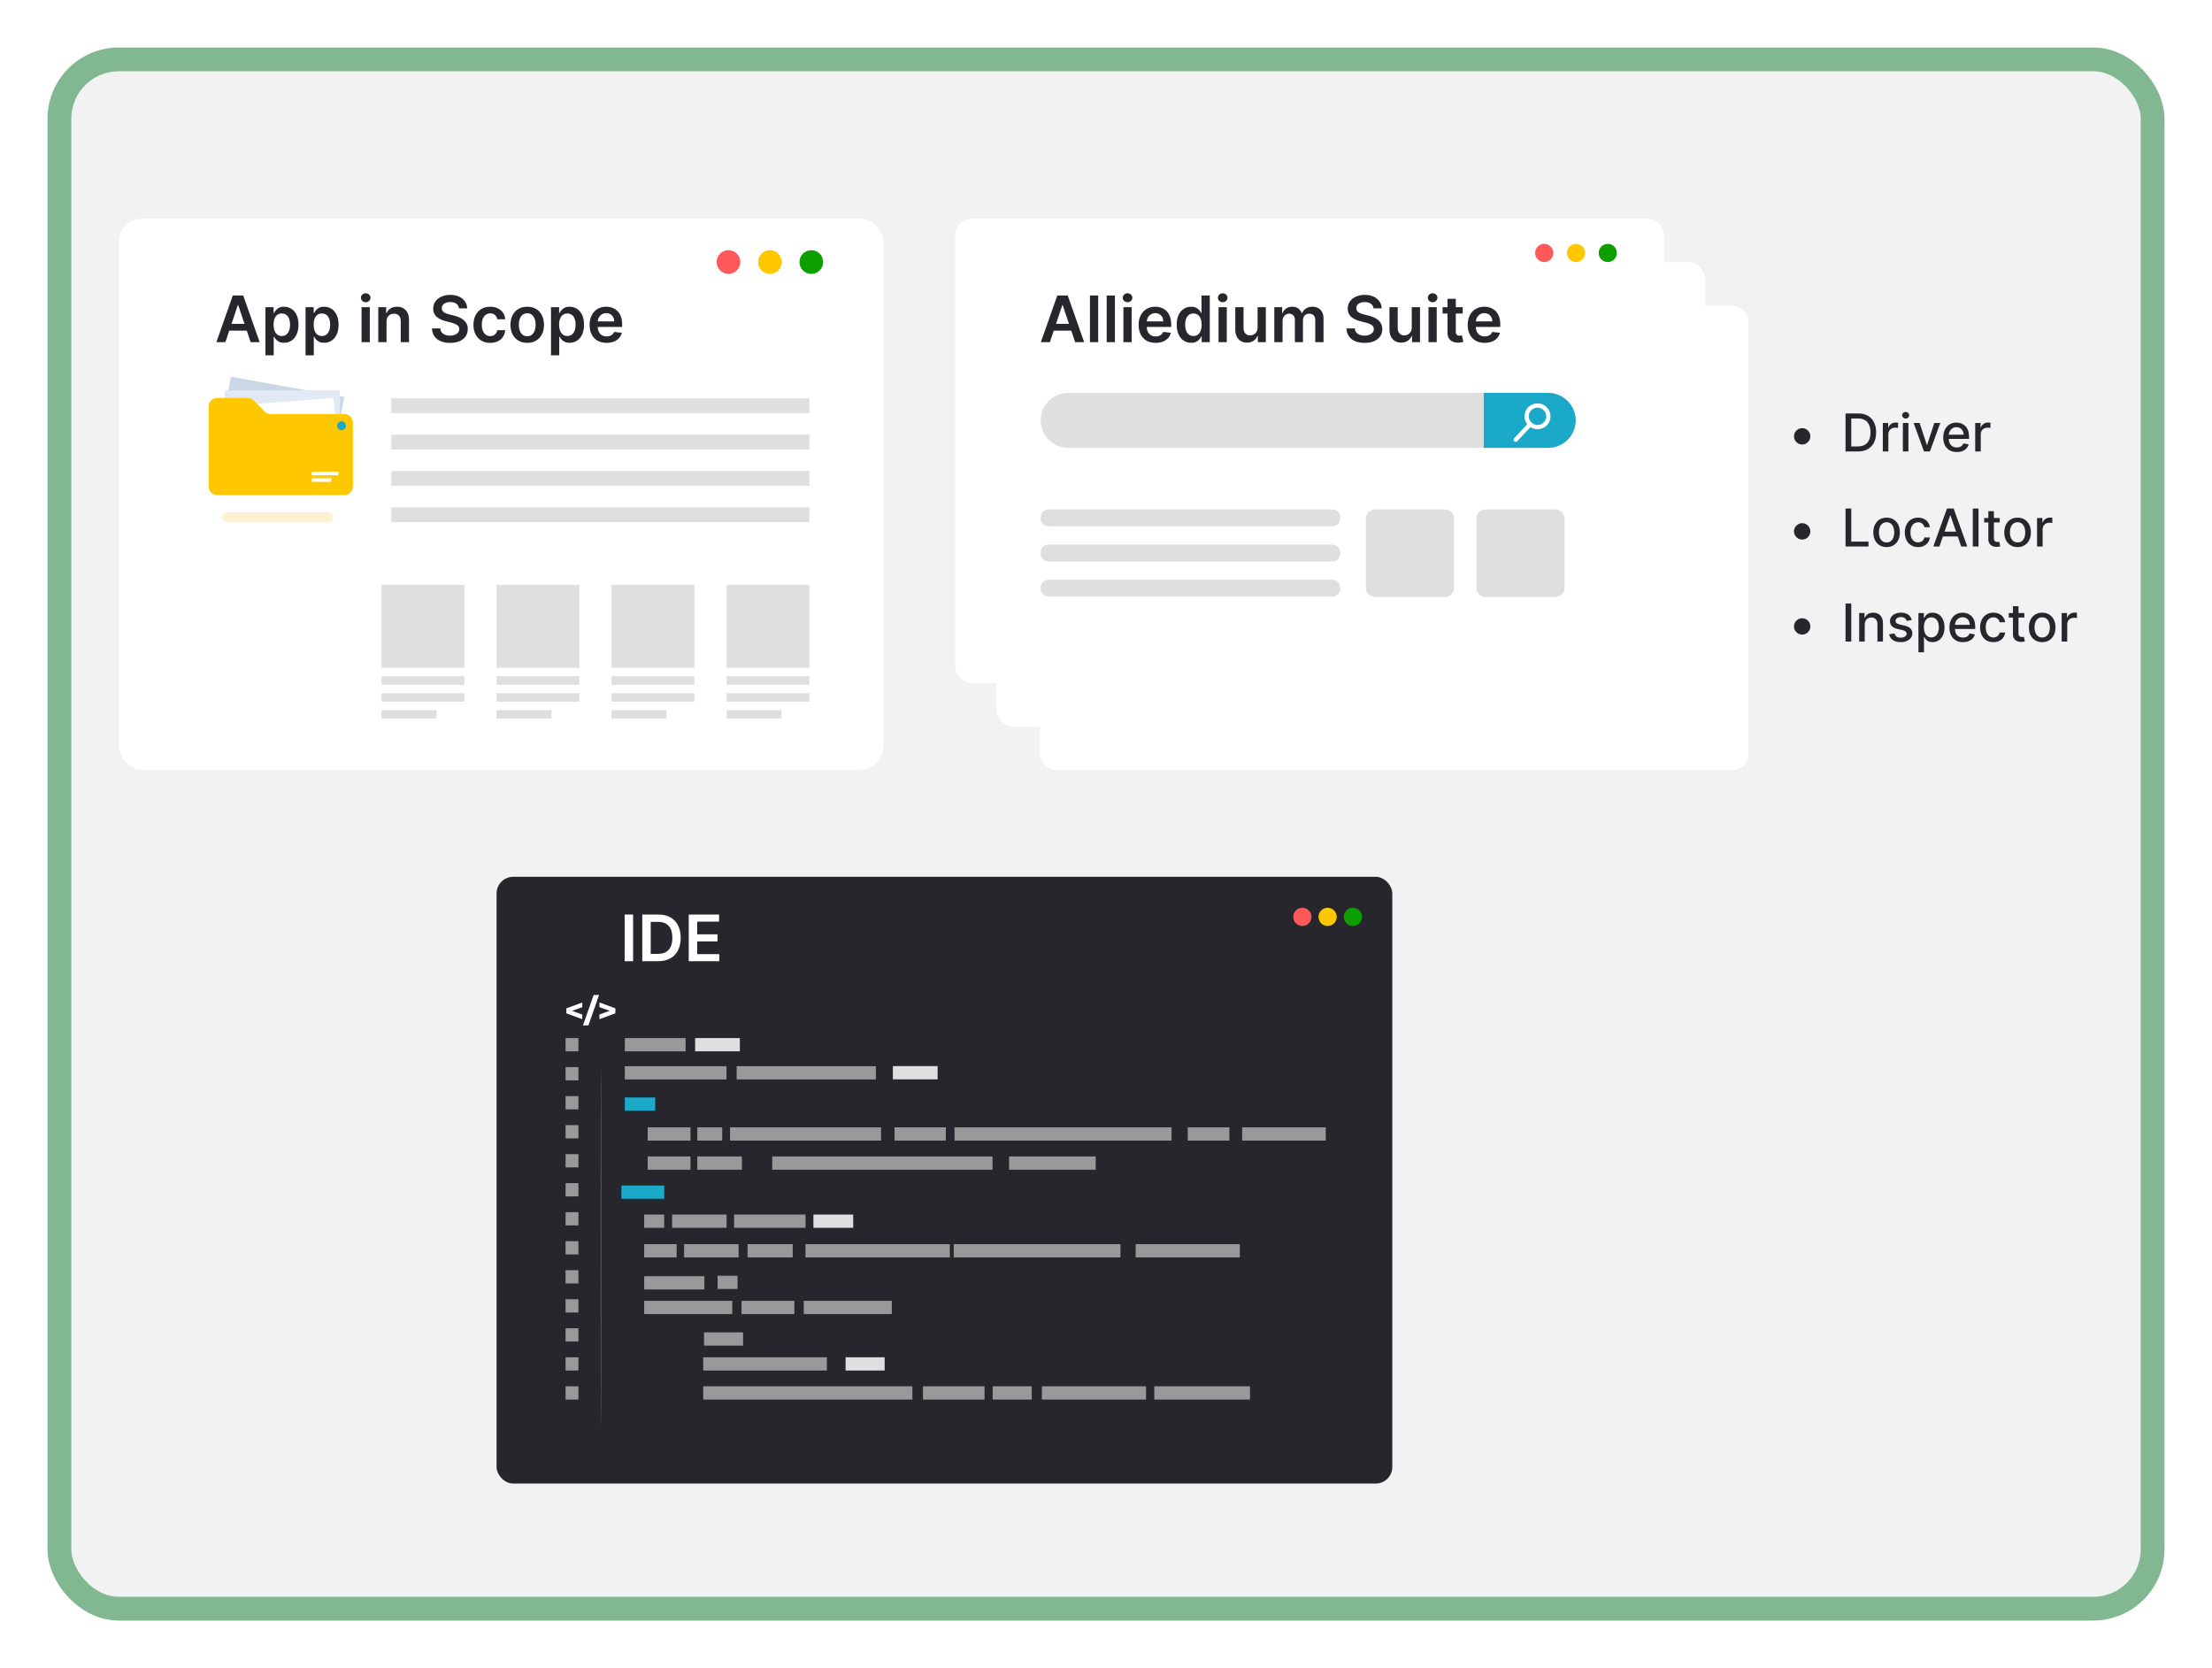 <svg width="931" height="702" viewBox="0 0 931 702" fill="none" xmlns="http://www.w3.org/2000/svg">
<g filter="url(#filter0_dd_1087_2)">
<rect x="20" y="20" width="891" height="662" rx="30" fill="#F2F2F2"/>
<rect x="25" y="25" width="881" height="652" rx="25" stroke="#81B791" stroke-width="10"/>
</g>
<g filter="url(#filter1_dd_1087_2)">
<rect x="209" y="369" width="377" height="255.352" rx="7" fill="#26262C"/>
</g>
<path d="M288.565 436.872H262.979V442.452H288.565V436.872Z" fill="#999999"/>
<path d="M275.767 461.866H262.979V467.446H275.767V461.866Z" fill="#1AA9C9"/>
<path d="M290.619 474.438H272.603V480.018H290.619V474.438Z" fill="#999999"/>
<path d="M303.978 474.438H293.482V480.018H303.978V474.438Z" fill="#999999"/>
<path d="M398.084 474.438H376.503V480.018H398.084V474.438Z" fill="#999999"/>
<path d="M461.165 486.689H424.702V492.269H461.165V486.689Z" fill="#999999"/>
<path d="M517.425 474.438H499.91V480.018H517.425V474.438Z" fill="#999999"/>
<path d="M558.004 474.438H522.793V480.018H558.004V474.438Z" fill="#999999"/>
<path d="M290.619 486.689H272.603V492.269H290.619V486.689Z" fill="#999999"/>
<path d="M279.553 498.921H261.537V504.501H279.553V498.921Z" fill="#1AA9C9"/>
<path d="M279.543 511.142H271.131V516.722H279.543V511.142Z" fill="#999999"/>
<path d="M310.438 536.887H302.025V542.467H310.438V536.887Z" fill="#999999"/>
<path d="M434.245 583.419H417.802V588.999H434.245V583.419Z" fill="#999999"/>
<path d="M526.108 583.419H485.82V588.999H526.108V583.419Z" fill="#999999"/>
<path d="M372.336 571.208H355.893V576.787H372.336V571.208Z" fill="#E0DFDF"/>
<path d="M312.75 560.719H296.307V566.299H312.75V560.719Z" fill="#999999"/>
<path d="M414.387 583.419H388.46V588.999H414.387V583.419Z" fill="#999999"/>
<path d="M284.791 523.594H271.131V529.174H284.791V523.594Z" fill="#999999"/>
<path d="M296.467 537.098H271.131V542.677H296.467V537.098Z" fill="#999999"/>
<path d="M308.194 547.446H271.131V553.026H308.194V547.446Z" fill="#999999"/>
<path d="M375.351 547.446H338.287V553.026H375.351V547.446Z" fill="#999999"/>
<path d="M348.022 571.208H295.977V576.787H348.022V571.208Z" fill="#999999"/>
<path d="M384.003 583.419H295.977V588.999H384.003V583.419Z" fill="#999999"/>
<path d="M334.341 547.446H312.109V553.026H334.341V547.446Z" fill="#999999"/>
<path d="M305.81 511.142H282.867V516.722H305.81V511.142Z" fill="#999999"/>
<path d="M310.868 523.594H287.925V529.174H310.868V523.594Z" fill="#999999"/>
<path d="M399.776 523.594H339.019V529.174H399.776V523.594Z" fill="#999999"/>
<path d="M471.589 523.594H401.418V529.174H471.589V523.594Z" fill="#999999"/>
<path d="M333.631 523.594H314.644V529.174H333.631V523.594Z" fill="#999999"/>
<path d="M339.038 511.142H308.965V516.722H339.038V511.142Z" fill="#999999"/>
<path d="M359.098 511.142H342.354V516.722H359.098V511.142Z" fill="#E0DFDF"/>
<path d="M312.259 486.689H293.482V492.269H312.259V486.689Z" fill="#999999"/>
<path d="M417.742 486.689H325.019V492.269H417.742V486.689Z" fill="#999999"/>
<path d="M521.832 523.594H477.989V529.174H521.832V523.594Z" fill="#999999"/>
<path d="M482.355 583.419H438.512V588.999H482.355V583.419Z" fill="#999999"/>
<path d="M493.091 474.438H401.749V480.018H493.091V474.438Z" fill="#999999"/>
<path d="M370.824 474.438H307.263V480.018H370.824V474.438Z" fill="#999999"/>
<path d="M305.77 448.703H262.979V454.282H305.77V448.703Z" fill="#999999"/>
<path d="M368.641 448.703H310.047V454.282H368.641V448.703Z" fill="#999999"/>
<path d="M311.399 436.872H292.562V442.452H311.399V436.872Z" fill="#E0DFDF"/>
<path d="M243.451 436.872H238.043V442.452H243.451V436.872Z" fill="#999999"/>
<path d="M243.451 449.083H238.043V454.663H243.451V449.083Z" fill="#999999"/>
<path d="M243.451 461.295H238.043V466.875H243.451V461.295Z" fill="#999999"/>
<path d="M243.451 473.506H238.043V479.086H243.451V473.506Z" fill="#999999"/>
<path d="M243.451 485.718H238.043V491.297H243.451V485.718Z" fill="#999999"/>
<path d="M243.451 497.929H238.043V503.509H243.451V497.929Z" fill="#999999"/>
<path d="M243.451 510.14H238.043V515.72H243.451V510.14Z" fill="#999999"/>
<path d="M243.451 522.352H238.043V527.932H243.451V522.352Z" fill="#999999"/>
<path d="M243.451 534.563H238.043V540.143H243.451V534.563Z" fill="#999999"/>
<path d="M243.451 546.785H238.043V552.364H243.451V546.785Z" fill="#999999"/>
<path d="M243.451 558.996H238.043V564.576H243.451V558.996Z" fill="#999999"/>
<path d="M243.451 571.208H238.043V576.787H243.451V571.208Z" fill="#999999"/>
<path d="M243.451 583.419H238.043V588.999H243.451V583.419Z" fill="#999999"/>
<path d="M394.628 448.663H375.791V454.242H394.628V448.663Z" fill="#E0DFDF"/>
<path d="M548.147 389.707C550.265 389.707 551.983 387.989 551.983 385.87C551.983 383.751 550.265 382.033 548.147 382.033C546.029 382.033 544.312 383.751 544.312 385.87C544.312 387.989 546.029 389.707 548.147 389.707Z" fill="#FF5858"/>
<path d="M558.783 389.707C560.901 389.707 562.618 387.989 562.618 385.87C562.618 383.751 560.901 382.033 558.783 382.033C556.664 382.033 554.947 383.751 554.947 385.87C554.947 387.989 556.664 389.707 558.783 389.707Z" fill="#FFC700"/>
<path d="M569.427 389.707C571.546 389.707 573.263 387.989 573.263 385.87C573.263 383.751 571.546 382.033 569.427 382.033C567.309 382.033 565.592 383.751 565.592 385.87C565.592 387.989 567.309 389.707 569.427 389.707Z" fill="#0D9E00"/>
<path d="M252.995 448.982C253.115 448.982 253.215 483.042 253.215 525.046C253.215 567.049 253.115 601.109 252.995 601.109C252.875 601.109 252.774 567.059 252.774 525.046C252.774 483.032 252.875 448.982 252.995 448.982Z" fill="#455A64"/>
<path d="M245.078 423.871L240.74 425.408L245.078 426.946V428.93L238.377 426.459V424.367L245.078 421.896V423.881V423.871Z" fill="white"/>
<path d="M249.855 418.715H252.15L247.666 431.528H245.371L249.855 418.715Z" fill="white"/>
<path d="M258.996 424.358V426.449L252.295 428.921V426.936L256.633 425.399L252.295 423.861V421.877L258.996 424.348V424.358Z" fill="white"/>
<path d="M266.469 384.883V404.52H262.911V384.883H266.469ZM276.975 404.52H270.321V384.883H277.109C279.059 384.883 280.733 385.276 282.133 386.062C283.539 386.842 284.62 387.964 285.374 389.428C286.128 390.892 286.505 392.643 286.505 394.682C286.505 396.728 286.125 398.485 285.364 399.956C284.61 401.426 283.52 402.554 282.095 403.34C280.676 404.126 278.969 404.52 276.975 404.52ZM273.878 401.442H276.802C278.17 401.442 279.311 401.192 280.225 400.694C281.139 400.189 281.826 399.438 282.286 398.441C282.747 397.437 282.977 396.184 282.977 394.682C282.977 393.18 282.747 391.934 282.286 390.943C281.826 389.946 281.146 389.201 280.244 388.709C279.349 388.21 278.237 387.961 276.908 387.961H273.878V401.442ZM289.885 404.52V384.883H302.656V387.865H293.442V393.196H301.995V396.178H293.442V401.538H302.733V404.52H289.885Z" fill="white"/>
<g filter="url(#filter2_dd_1087_2)">
<rect x="50" y="92" width="321.933" height="232" rx="10" fill="white"/>
</g>
<path d="M336.485 110.281C336.485 113.031 338.726 115.275 341.472 115.275C344.218 115.275 346.458 113.031 346.458 110.281C346.458 107.53 344.218 105.286 341.472 105.286C338.726 105.286 336.485 107.53 336.485 110.281Z" fill="#0D9E00"/>
<path d="M319.064 110.281C319.064 113.031 321.305 115.275 324.051 115.275C326.797 115.275 329.037 113.031 329.037 110.281C329.037 107.53 326.797 105.286 324.051 105.286C321.305 105.286 319.064 107.53 319.064 110.281Z" fill="#FFC700"/>
<path d="M306.61 115.275C309.364 115.275 311.596 113.039 311.596 110.281C311.596 107.522 309.364 105.286 306.61 105.286C303.856 105.286 301.623 107.522 301.623 110.281C301.623 113.039 303.856 115.275 306.61 115.275Z" fill="#FF5858"/>
<path d="M340.675 167.637H164.696V173.893H340.675V167.637Z" fill="#E0DFDF"/>
<path d="M340.675 182.911H164.696V189.167H340.675V182.911Z" fill="#E0DFDF"/>
<path d="M340.675 198.206H164.696V204.462H340.675V198.206Z" fill="#E0DFDF"/>
<path d="M340.675 213.48H164.696V219.736H340.675V213.48Z" fill="#E0DFDF"/>
<path d="M195.45 246.117H160.573V281.053H195.45V246.117Z" fill="#E0DFDF"/>
<path d="M195.45 284.587H160.573V288.182H195.45V284.587Z" fill="#E0DFDF"/>
<path d="M195.45 291.717H160.573V295.312H195.45V291.717Z" fill="#E0DFDF"/>
<path d="M183.71 298.846H160.573V302.441H183.71V298.846Z" fill="#E0DFDF"/>
<path d="M243.852 246.117H208.976V281.053H243.852V246.117Z" fill="#E0DFDF"/>
<path d="M243.852 284.587H208.976V288.182H243.852V284.587Z" fill="#E0DFDF"/>
<path d="M243.852 291.717H208.976V295.312H243.852V291.717Z" fill="#E0DFDF"/>
<path d="M232.112 298.846H208.976V302.441H232.112V298.846Z" fill="#E0DFDF"/>
<path d="M292.254 246.117H257.377V281.053H292.254V246.117Z" fill="#E0DFDF"/>
<path d="M292.254 284.587H257.377V288.182H292.254V284.587Z" fill="#E0DFDF"/>
<path d="M292.254 291.717H257.377V295.312H292.254V291.717Z" fill="#E0DFDF"/>
<path d="M280.513 298.846H257.377V302.441H280.513V298.846Z" fill="#E0DFDF"/>
<path d="M340.676 246.117H305.799V281.053H340.676V246.117Z" fill="#E0DFDF"/>
<path d="M340.676 284.587H305.799V288.182H340.676V284.587Z" fill="#E0DFDF"/>
<path d="M340.676 291.717H305.799V295.312H340.676V291.717Z" fill="#E0DFDF"/>
<path d="M328.935 298.846H305.799V302.441H328.935V298.846Z" fill="#E0DFDF"/>
<path d="M93.637 178.347L141.346 186.877L144.873 167.081L97.165 158.551L93.637 178.347Z" fill="#CCD7E6"/>
<path d="M94.611 184.401H143.073V164.293H94.611V184.401Z" fill="#E1E9F5"/>
<path d="M96.545 188.148L141.704 184.58L140.352 167.41L95.193 170.978L96.545 188.148Z" fill="white"/>
<path d="M106.778 168.538L111.442 173.209C112.111 173.88 113.044 174.265 113.997 174.265H144.92C146.907 174.265 148.529 175.89 148.529 177.881V204.753C148.529 206.743 146.907 208.368 144.92 208.368H91.408C89.421 208.368 87.799 206.743 87.799 204.753V171.097C87.799 169.106 89.421 167.481 91.408 167.481H104.223C105.176 167.481 106.109 167.867 106.778 168.538Z" fill="#FFC700"/>
<path d="M139.485 201.259H131.253V202.783H139.485V201.259Z" fill="white"/>
<path d="M142.446 198.497H131.253V200.02H142.446V198.497Z" fill="white"/>
<path d="M145.589 179.18C145.589 180.216 144.758 181.049 143.724 181.049C142.69 181.049 141.858 180.216 141.858 179.18C141.858 178.145 142.69 177.312 143.724 177.312C144.758 177.312 145.589 178.145 145.589 179.18Z" fill="#1AA9C9"/>
<path d="M138.148 219.925H95.849C94.653 219.925 93.68 218.95 93.68 217.752C93.68 216.554 94.653 215.579 95.849 215.579H138.148C139.344 215.579 140.317 216.554 140.317 217.752C140.317 218.95 139.344 219.925 138.148 219.925Z" fill="#FCF1D0"/>
<path d="M94.863 144H91.066L97.979 124.364H102.37L109.293 144H105.496L100.251 128.391H100.098L94.863 144ZM94.987 136.301H105.343V139.158H94.987V136.301ZM111.726 149.523V129.273H115.139V131.708H115.34C115.519 131.35 115.772 130.97 116.098 130.567C116.424 130.158 116.865 129.81 117.421 129.522C117.977 129.228 118.687 129.081 119.55 129.081C120.687 129.081 121.713 129.372 122.627 129.953C123.548 130.529 124.277 131.382 124.813 132.513C125.357 133.638 125.628 135.019 125.628 136.656C125.628 138.273 125.363 139.647 124.833 140.778C124.302 141.91 123.58 142.773 122.666 143.367C121.752 143.962 120.716 144.259 119.559 144.259C118.715 144.259 118.016 144.118 117.459 143.837C116.903 143.556 116.456 143.217 116.117 142.821C115.785 142.418 115.526 142.038 115.34 141.68H115.197V149.523H111.726ZM115.13 136.636C115.13 137.589 115.264 138.423 115.532 139.139C115.807 139.855 116.2 140.414 116.712 140.817C117.229 141.213 117.856 141.411 118.591 141.411C119.358 141.411 120 141.207 120.518 140.798C121.036 140.382 121.426 139.816 121.688 139.1C121.956 138.378 122.09 137.557 122.09 136.636C122.09 135.722 121.959 134.911 121.697 134.201C121.435 133.491 121.045 132.935 120.528 132.533C120.01 132.13 119.364 131.929 118.591 131.929C117.849 131.929 117.22 132.124 116.702 132.513C116.184 132.903 115.791 133.45 115.523 134.153C115.261 134.856 115.13 135.684 115.13 136.636ZM128.601 149.523V129.273H132.014V131.708H132.215C132.394 131.35 132.647 130.97 132.973 130.567C133.299 130.158 133.74 129.81 134.296 129.522C134.852 129.228 135.562 129.081 136.425 129.081C137.562 129.081 138.588 129.372 139.502 129.953C140.423 130.529 141.152 131.382 141.688 132.513C142.232 133.638 142.503 135.019 142.503 136.656C142.503 138.273 142.238 139.647 141.708 140.778C141.177 141.91 140.455 142.773 139.541 143.367C138.627 143.962 137.591 144.259 136.434 144.259C135.59 144.259 134.891 144.118 134.334 143.837C133.778 143.556 133.331 143.217 132.992 142.821C132.66 142.418 132.401 142.038 132.215 141.68H132.072V149.523H128.601ZM132.005 136.636C132.005 137.589 132.139 138.423 132.407 139.139C132.682 139.855 133.075 140.414 133.587 140.817C134.104 141.213 134.731 141.411 135.466 141.411C136.233 141.411 136.875 141.207 137.393 140.798C137.911 140.382 138.301 139.816 138.563 139.1C138.831 138.378 138.965 137.557 138.965 136.636C138.965 135.722 138.834 134.911 138.572 134.201C138.31 133.491 137.92 132.935 137.403 132.533C136.885 132.13 136.239 131.929 135.466 131.929C134.724 131.929 134.095 132.124 133.577 132.513C133.059 132.903 132.666 133.45 132.398 134.153C132.136 134.856 132.005 135.684 132.005 136.636ZM152.173 144V129.273H155.644V144H152.173ZM153.918 127.183C153.368 127.183 152.895 127 152.499 126.636C152.103 126.265 151.905 125.821 151.905 125.303C151.905 124.779 152.103 124.335 152.499 123.971C152.895 123.6 153.368 123.414 153.918 123.414C154.474 123.414 154.947 123.6 155.337 123.971C155.733 124.335 155.932 124.779 155.932 125.303C155.932 125.821 155.733 126.265 155.337 126.636C154.947 127 154.474 127.183 153.918 127.183ZM162.684 135.371V144H159.213V129.273H162.531V131.775H162.703C163.042 130.951 163.582 130.295 164.324 129.81C165.071 129.324 165.995 129.081 167.094 129.081C168.111 129.081 168.996 129.298 169.75 129.733C170.511 130.168 171.099 130.797 171.515 131.622C171.936 132.446 172.144 133.447 172.138 134.623V144H168.667V135.16C168.667 134.175 168.411 133.405 167.9 132.849C167.395 132.293 166.695 132.015 165.8 132.015C165.193 132.015 164.653 132.149 164.18 132.418C163.713 132.68 163.346 133.06 163.077 133.559C162.815 134.057 162.684 134.661 162.684 135.371ZM193.188 129.762C193.099 128.924 192.722 128.272 192.057 127.806C191.399 127.339 190.542 127.106 189.487 127.106C188.746 127.106 188.11 127.218 187.579 127.441C187.049 127.665 186.643 127.969 186.362 128.352C186.08 128.736 185.937 129.174 185.93 129.666C185.93 130.075 186.023 130.43 186.208 130.73C186.4 131.031 186.659 131.286 186.985 131.497C187.311 131.702 187.672 131.874 188.068 132.015C188.465 132.156 188.864 132.274 189.267 132.37L191.108 132.83C191.849 133.002 192.562 133.236 193.246 133.53C193.936 133.824 194.553 134.195 195.096 134.642C195.646 135.089 196.081 135.63 196.4 136.262C196.72 136.895 196.88 137.637 196.88 138.487C196.88 139.637 196.586 140.651 195.998 141.526C195.41 142.396 194.559 143.076 193.447 143.569C192.341 144.054 191.002 144.297 189.43 144.297C187.902 144.297 186.576 144.061 185.451 143.588C184.332 143.115 183.456 142.424 182.824 141.517C182.197 140.609 181.858 139.503 181.807 138.199H185.307C185.358 138.883 185.569 139.452 185.94 139.906C186.311 140.36 186.793 140.699 187.388 140.922C187.988 141.146 188.66 141.258 189.401 141.258C190.175 141.258 190.852 141.143 191.434 140.913C192.022 140.676 192.482 140.35 192.814 139.935C193.147 139.513 193.316 139.021 193.323 138.458C193.316 137.947 193.166 137.525 192.872 137.192C192.578 136.854 192.166 136.572 191.635 136.349C191.111 136.119 190.497 135.914 189.794 135.735L187.56 135.16C185.943 134.744 184.665 134.115 183.725 133.271C182.792 132.421 182.325 131.293 182.325 129.886C182.325 128.729 182.638 127.716 183.265 126.847C183.898 125.978 184.757 125.303 185.844 124.824C186.931 124.338 188.161 124.095 189.535 124.095C190.929 124.095 192.15 124.338 193.198 124.824C194.253 125.303 195.08 125.971 195.681 126.828C196.282 127.678 196.592 128.656 196.611 129.762H193.188ZM206.322 144.288C204.851 144.288 203.589 143.965 202.534 143.319C201.486 142.674 200.677 141.782 200.109 140.644C199.546 139.5 199.265 138.183 199.265 136.694C199.265 135.198 199.552 133.878 200.128 132.734C200.703 131.583 201.515 130.689 202.563 130.049C203.618 129.404 204.864 129.081 206.302 129.081C207.498 129.081 208.556 129.301 209.476 129.743C210.403 130.177 211.141 130.794 211.691 131.593C212.241 132.386 212.554 133.312 212.631 134.374H209.313C209.179 133.664 208.859 133.073 208.354 132.6C207.856 132.12 207.188 131.881 206.35 131.881C205.641 131.881 205.018 132.072 204.481 132.456C203.944 132.833 203.525 133.376 203.225 134.086C202.931 134.795 202.784 135.646 202.784 136.636C202.784 137.64 202.931 138.503 203.225 139.225C203.519 139.941 203.931 140.494 204.462 140.884C204.998 141.267 205.628 141.459 206.35 141.459C206.862 141.459 207.319 141.363 207.722 141.172C208.131 140.973 208.473 140.689 208.747 140.318C209.022 139.947 209.211 139.497 209.313 138.966H212.631C212.547 140.008 212.241 140.932 211.71 141.737C211.18 142.536 210.457 143.163 209.543 143.616C208.629 144.064 207.555 144.288 206.322 144.288ZM221.905 144.288C220.466 144.288 219.22 143.971 218.165 143.338C217.111 142.706 216.292 141.82 215.711 140.683C215.135 139.545 214.848 138.215 214.848 136.694C214.848 135.173 215.135 133.84 215.711 132.696C216.292 131.551 217.111 130.663 218.165 130.03C219.22 129.397 220.466 129.081 221.905 129.081C223.343 129.081 224.589 129.397 225.644 130.03C226.699 130.663 227.514 131.551 228.089 132.696C228.671 133.84 228.961 135.173 228.961 136.694C228.961 138.215 228.671 139.545 228.089 140.683C227.514 141.82 226.699 142.706 225.644 143.338C224.589 143.971 223.343 144.288 221.905 144.288ZM221.924 141.507C222.704 141.507 223.356 141.293 223.88 140.865C224.404 140.43 224.794 139.848 225.05 139.12C225.312 138.391 225.443 137.579 225.443 136.684C225.443 135.783 225.312 134.968 225.05 134.239C224.794 133.504 224.404 132.919 223.88 132.485C223.356 132.05 222.704 131.833 221.924 131.833C221.125 131.833 220.46 132.05 219.93 132.485C219.405 132.919 219.012 133.504 218.75 134.239C218.494 134.968 218.367 135.783 218.367 136.684C218.367 137.579 218.494 138.391 218.75 139.12C219.012 139.848 219.405 140.43 219.93 140.865C220.46 141.293 221.125 141.507 221.924 141.507ZM231.907 149.523V129.273H235.321V131.708H235.522C235.701 131.35 235.954 130.97 236.28 130.567C236.606 130.158 237.047 129.81 237.603 129.522C238.159 129.228 238.868 129.081 239.731 129.081C240.869 129.081 241.895 129.372 242.809 129.953C243.729 130.529 244.458 131.382 244.995 132.513C245.538 133.638 245.81 135.019 245.81 136.656C245.81 138.273 245.545 139.647 245.014 140.778C244.484 141.91 243.761 142.773 242.847 143.367C241.933 143.962 240.898 144.259 239.741 144.259C238.897 144.259 238.197 144.118 237.641 143.837C237.085 143.556 236.638 143.217 236.299 142.821C235.966 142.418 235.707 142.038 235.522 141.68H235.378V149.523H231.907ZM235.311 136.636C235.311 137.589 235.445 138.423 235.714 139.139C235.989 139.855 236.382 140.414 236.893 140.817C237.411 141.213 238.037 141.411 238.772 141.411C239.54 141.411 240.182 141.207 240.7 140.798C241.217 140.382 241.607 139.816 241.869 139.1C242.138 138.378 242.272 137.557 242.272 136.636C242.272 135.722 242.141 134.911 241.879 134.201C241.617 133.491 241.227 132.935 240.709 132.533C240.191 132.13 239.546 131.929 238.772 131.929C238.031 131.929 237.401 132.124 236.884 132.513C236.366 132.903 235.973 133.45 235.704 134.153C235.442 134.856 235.311 135.684 235.311 136.636ZM255.302 144.288C253.826 144.288 252.551 143.981 251.477 143.367C250.409 142.747 249.588 141.871 249.013 140.74C248.437 139.602 248.15 138.263 248.15 136.723C248.15 135.208 248.437 133.878 249.013 132.734C249.594 131.583 250.406 130.689 251.448 130.049C252.49 129.404 253.714 129.081 255.12 129.081C256.028 129.081 256.884 129.228 257.69 129.522C258.502 129.81 259.217 130.257 259.837 130.864C260.464 131.472 260.956 132.245 261.314 133.185C261.672 134.118 261.851 135.23 261.851 136.521V137.586H249.78V135.246H258.524C258.517 134.581 258.374 133.99 258.092 133.472C257.811 132.948 257.418 132.536 256.913 132.235C256.415 131.935 255.833 131.785 255.168 131.785C254.459 131.785 253.835 131.957 253.298 132.303C252.761 132.641 252.343 133.089 252.042 133.645C251.748 134.195 251.598 134.799 251.592 135.457V137.499C251.592 138.356 251.748 139.091 252.062 139.705C252.375 140.312 252.813 140.778 253.375 141.104C253.938 141.424 254.596 141.584 255.35 141.584C255.855 141.584 256.312 141.513 256.721 141.373C257.13 141.226 257.485 141.012 257.786 140.73C258.086 140.449 258.313 140.101 258.466 139.685L261.707 140.05C261.503 140.906 261.113 141.654 260.537 142.293C259.968 142.926 259.24 143.418 258.351 143.77C257.463 144.115 256.446 144.288 255.302 144.288Z" fill="#26262C"/>
<path d="M758.506 187.062C757.876 187.062 757.3 186.909 756.779 186.602C756.258 186.289 755.842 185.872 755.529 185.352C755.222 184.831 755.068 184.255 755.068 183.625C755.068 182.99 755.222 182.414 755.529 181.898C755.842 181.378 756.258 180.964 756.779 180.656C757.3 180.344 757.876 180.187 758.506 180.187C759.141 180.187 759.717 180.344 760.232 180.656C760.753 180.964 761.167 181.378 761.475 181.898C761.787 182.414 761.943 182.99 761.943 183.625C761.943 184.255 761.787 184.831 761.475 185.352C761.167 185.872 760.753 186.289 760.232 186.602C759.717 186.909 759.141 187.062 758.506 187.062ZM781.937 190H776.758V174H782.102C783.669 174 785.016 174.32 786.141 174.961C787.266 175.596 788.128 176.51 788.727 177.703C789.331 178.891 789.633 180.315 789.633 181.977C789.633 183.643 789.328 185.076 788.719 186.273C788.115 187.471 787.24 188.393 786.094 189.039C784.948 189.68 783.563 190 781.937 190ZM779.172 187.891H781.805C783.023 187.891 784.036 187.661 784.844 187.203C785.651 186.74 786.255 186.07 786.656 185.195C787.057 184.315 787.258 183.242 787.258 181.977C787.258 180.721 787.057 179.656 786.656 178.781C786.26 177.906 785.669 177.242 784.883 176.789C784.096 176.336 783.12 176.109 781.953 176.109H779.172V187.891ZM792.447 190V178H794.705V179.906H794.83C795.049 179.26 795.434 178.753 795.986 178.383C796.544 178.008 797.174 177.82 797.877 177.82C798.023 177.82 798.195 177.826 798.393 177.836C798.596 177.846 798.755 177.859 798.869 177.875V180.109C798.775 180.083 798.609 180.055 798.369 180.023C798.13 179.987 797.89 179.969 797.65 179.969C797.098 179.969 796.606 180.086 796.174 180.32C795.747 180.549 795.408 180.87 795.158 181.281C794.908 181.687 794.783 182.151 794.783 182.672V190H792.447ZM800.891 190V178H803.227V190H800.891ZM802.07 176.148C801.664 176.148 801.315 176.013 801.023 175.742C800.737 175.466 800.594 175.138 800.594 174.758C800.594 174.372 800.737 174.044 801.023 173.773C801.315 173.497 801.664 173.359 802.07 173.359C802.477 173.359 802.823 173.497 803.109 173.773C803.401 174.044 803.547 174.372 803.547 174.758C803.547 175.138 803.401 175.466 803.109 175.742C802.823 176.013 802.477 176.148 802.07 176.148ZM816.635 178L812.283 190H809.783L805.424 178H807.932L810.971 187.234H811.096L814.127 178H816.635ZM823.594 190.242C822.411 190.242 821.393 189.99 820.539 189.484C819.69 188.974 819.034 188.258 818.57 187.336C818.112 186.409 817.883 185.323 817.883 184.078C817.883 182.849 818.112 181.766 818.57 180.828C819.034 179.891 819.68 179.159 820.508 178.633C821.341 178.107 822.315 177.844 823.43 177.844C824.107 177.844 824.763 177.956 825.398 178.18C826.034 178.404 826.604 178.755 827.109 179.234C827.615 179.714 828.013 180.336 828.305 181.102C828.596 181.862 828.742 182.786 828.742 183.875V184.703H819.203V182.953H826.453C826.453 182.339 826.328 181.794 826.078 181.32C825.828 180.841 825.477 180.464 825.023 180.187C824.576 179.911 824.049 179.773 823.445 179.773C822.789 179.773 822.216 179.935 821.727 180.258C821.242 180.576 820.867 180.992 820.602 181.508C820.341 182.018 820.211 182.573 820.211 183.172V184.539C820.211 185.341 820.352 186.023 820.633 186.586C820.919 187.148 821.318 187.578 821.828 187.875C822.339 188.167 822.935 188.312 823.617 188.312C824.06 188.312 824.464 188.25 824.828 188.125C825.193 187.995 825.508 187.802 825.773 187.547C826.039 187.292 826.242 186.977 826.383 186.602L828.594 187C828.417 187.651 828.099 188.221 827.641 188.711C827.188 189.195 826.617 189.573 825.93 189.844C825.247 190.109 824.469 190.242 823.594 190.242ZM831.334 190V178H833.592V179.906H833.717C833.936 179.26 834.321 178.753 834.873 178.383C835.43 178.008 836.061 177.82 836.764 177.82C836.91 177.82 837.081 177.826 837.279 177.836C837.482 177.846 837.641 177.859 837.756 177.875V180.109C837.662 180.083 837.495 180.055 837.256 180.023C837.016 179.987 836.777 179.969 836.537 179.969C835.985 179.969 835.493 180.086 835.061 180.32C834.633 180.549 834.295 180.87 834.045 181.281C833.795 181.687 833.67 182.151 833.67 182.672V190H831.334Z" fill="#26262C"/>
<path d="M758.506 227.062C757.876 227.062 757.3 226.909 756.779 226.602C756.258 226.289 755.842 225.872 755.529 225.352C755.222 224.831 755.068 224.255 755.068 223.625C755.068 222.99 755.222 222.414 755.529 221.898C755.842 221.378 756.258 220.964 756.779 220.656C757.3 220.344 757.876 220.187 758.506 220.187C759.141 220.187 759.717 220.344 760.232 220.656C760.753 220.964 761.167 221.378 761.475 221.898C761.787 222.414 761.943 222.99 761.943 223.625C761.943 224.255 761.787 224.831 761.475 225.352C761.167 225.872 760.753 226.289 760.232 226.602C759.717 226.909 759.141 227.062 758.506 227.062ZM776.758 230V214H779.172V227.922H786.422V230H776.758ZM794.043 230.242C792.918 230.242 791.936 229.984 791.098 229.469C790.259 228.953 789.608 228.232 789.145 227.305C788.681 226.378 788.449 225.294 788.449 224.055C788.449 222.81 788.681 221.721 789.145 220.789C789.608 219.857 790.259 219.133 791.098 218.617C791.936 218.102 792.918 217.844 794.043 217.844C795.168 217.844 796.15 218.102 796.988 218.617C797.827 219.133 798.478 219.857 798.941 220.789C799.405 221.721 799.637 222.81 799.637 224.055C799.637 225.294 799.405 226.378 798.941 227.305C798.478 228.232 797.827 228.953 796.988 229.469C796.15 229.984 795.168 230.242 794.043 230.242ZM794.051 228.281C794.78 228.281 795.384 228.089 795.863 227.703C796.342 227.318 796.697 226.805 796.926 226.164C797.16 225.523 797.277 224.818 797.277 224.047C797.277 223.281 797.16 222.578 796.926 221.937C796.697 221.292 796.342 220.773 795.863 220.383C795.384 219.992 794.78 219.797 794.051 219.797C793.316 219.797 792.707 219.992 792.223 220.383C791.743 220.773 791.387 221.292 791.152 221.937C790.923 222.578 790.809 223.281 790.809 224.047C790.809 224.818 790.923 225.523 791.152 226.164C791.387 226.805 791.743 227.318 792.223 227.703C792.707 228.089 793.316 228.281 794.051 228.281ZM807.299 230.242C806.137 230.242 805.137 229.979 804.299 229.453C803.465 228.922 802.825 228.19 802.377 227.258C801.929 226.326 801.705 225.258 801.705 224.055C801.705 222.836 801.934 221.76 802.393 220.828C802.851 219.891 803.497 219.159 804.33 218.633C805.163 218.107 806.145 217.844 807.275 217.844C808.187 217.844 808.999 218.013 809.713 218.352C810.426 218.685 811.002 219.154 811.439 219.758C811.882 220.362 812.145 221.068 812.229 221.875H809.955C809.83 221.312 809.544 220.828 809.096 220.422C808.653 220.016 808.059 219.812 807.314 219.812C806.663 219.812 806.093 219.984 805.604 220.328C805.119 220.667 804.742 221.151 804.471 221.781C804.2 222.406 804.064 223.146 804.064 224C804.064 224.875 804.197 225.63 804.463 226.266C804.729 226.901 805.104 227.393 805.588 227.742C806.077 228.091 806.653 228.266 807.314 228.266C807.757 228.266 808.158 228.185 808.518 228.023C808.882 227.857 809.187 227.62 809.432 227.312C809.682 227.005 809.856 226.635 809.955 226.203H812.229C812.145 226.979 811.893 227.672 811.471 228.281C811.049 228.891 810.484 229.37 809.775 229.719C809.072 230.068 808.247 230.242 807.299 230.242ZM816.266 230H813.703L819.461 214H822.25L828.008 230H825.445L820.922 216.906H820.797L816.266 230ZM816.695 223.734H825.008V225.766H816.695V223.734ZM832.732 214V230H830.318V214H832.732ZM841.662 218V219.875H835.107V218H841.662ZM836.865 215.125H839.201V226.477C839.201 226.93 839.269 227.271 839.404 227.5C839.54 227.724 839.714 227.878 839.928 227.961C840.146 228.039 840.383 228.078 840.639 228.078C840.826 228.078 840.99 228.065 841.131 228.039C841.271 228.013 841.381 227.992 841.459 227.977L841.881 229.906C841.745 229.958 841.553 230.01 841.303 230.063C841.053 230.12 840.74 230.151 840.365 230.156C839.751 230.167 839.178 230.057 838.646 229.828C838.115 229.599 837.686 229.245 837.357 228.766C837.029 228.286 836.865 227.685 836.865 226.961V215.125ZM849.172 230.242C848.047 230.242 847.065 229.984 846.227 229.469C845.388 228.953 844.737 228.232 844.273 227.305C843.81 226.378 843.578 225.294 843.578 224.055C843.578 222.81 843.81 221.721 844.273 220.789C844.737 219.857 845.388 219.133 846.227 218.617C847.065 218.102 848.047 217.844 849.172 217.844C850.297 217.844 851.279 218.102 852.117 218.617C852.956 219.133 853.607 219.857 854.07 220.789C854.534 221.721 854.766 222.81 854.766 224.055C854.766 225.294 854.534 226.378 854.07 227.305C853.607 228.232 852.956 228.953 852.117 229.469C851.279 229.984 850.297 230.242 849.172 230.242ZM849.18 228.281C849.909 228.281 850.513 228.089 850.992 227.703C851.471 227.318 851.826 226.805 852.055 226.164C852.289 225.523 852.406 224.818 852.406 224.047C852.406 223.281 852.289 222.578 852.055 221.937C851.826 221.292 851.471 220.773 850.992 220.383C850.513 219.992 849.909 219.797 849.18 219.797C848.445 219.797 847.836 219.992 847.352 220.383C846.872 220.773 846.516 221.292 846.281 221.937C846.052 222.578 845.938 223.281 845.938 224.047C845.938 224.818 846.052 225.523 846.281 226.164C846.516 226.805 846.872 227.318 847.352 227.703C847.836 228.089 848.445 228.281 849.18 228.281ZM857.373 230V218H859.631V219.906H859.756C859.975 219.26 860.36 218.753 860.912 218.383C861.469 218.008 862.1 217.82 862.803 217.82C862.949 217.82 863.12 217.826 863.318 217.836C863.521 217.846 863.68 217.859 863.795 217.875V220.109C863.701 220.083 863.535 220.055 863.295 220.023C863.055 219.987 862.816 219.969 862.576 219.969C862.024 219.969 861.532 220.086 861.1 220.32C860.673 220.549 860.334 220.87 860.084 221.281C859.834 221.687 859.709 222.151 859.709 222.672V230H857.373Z" fill="#26262C"/>
<path d="M758.506 267.062C757.876 267.062 757.3 266.909 756.779 266.602C756.258 266.289 755.842 265.872 755.529 265.352C755.222 264.831 755.068 264.255 755.068 263.625C755.068 262.99 755.222 262.414 755.529 261.898C755.842 261.378 756.258 260.964 756.779 260.656C757.3 260.344 757.876 260.187 758.506 260.187C759.141 260.187 759.717 260.344 760.232 260.656C760.753 260.964 761.167 261.378 761.475 261.898C761.787 262.414 761.943 262.99 761.943 263.625C761.943 264.255 761.787 264.831 761.475 265.352C761.167 265.872 760.753 266.289 760.232 266.602C759.717 266.909 759.141 267.062 758.506 267.062ZM779.172 254V270H776.758V254H779.172ZM784.836 262.875V270H782.5V258H784.742V259.953H784.891C785.167 259.318 785.599 258.807 786.188 258.422C786.781 258.036 787.529 257.844 788.43 257.844C789.247 257.844 789.964 258.016 790.578 258.359C791.193 258.698 791.669 259.203 792.008 259.875C792.346 260.547 792.516 261.378 792.516 262.367V270H790.18V262.648C790.18 261.779 789.953 261.099 789.5 260.609C789.047 260.115 788.424 259.867 787.633 259.867C787.091 259.867 786.609 259.984 786.188 260.219C785.771 260.453 785.44 260.797 785.195 261.25C784.956 261.698 784.836 262.24 784.836 262.875ZM804.641 260.93L802.523 261.305C802.435 261.034 802.294 260.776 802.102 260.531C801.914 260.286 801.659 260.086 801.336 259.93C801.013 259.773 800.609 259.695 800.125 259.695C799.464 259.695 798.911 259.844 798.469 260.141C798.026 260.432 797.805 260.81 797.805 261.273C797.805 261.674 797.953 261.997 798.25 262.242C798.547 262.487 799.026 262.687 799.688 262.844L801.594 263.281C802.698 263.536 803.521 263.93 804.063 264.461C804.604 264.992 804.875 265.682 804.875 266.531C804.875 267.25 804.667 267.891 804.25 268.453C803.839 269.01 803.263 269.448 802.523 269.766C801.789 270.083 800.938 270.242 799.969 270.242C798.625 270.242 797.529 269.956 796.68 269.383C795.831 268.805 795.31 267.984 795.117 266.922L797.375 266.578C797.516 267.167 797.805 267.612 798.242 267.914C798.68 268.211 799.25 268.359 799.953 268.359C800.719 268.359 801.331 268.201 801.789 267.883C802.247 267.56 802.477 267.167 802.477 266.703C802.477 266.328 802.336 266.013 802.055 265.758C801.779 265.503 801.354 265.31 800.781 265.18L798.75 264.734C797.63 264.479 796.802 264.073 796.266 263.516C795.734 262.958 795.469 262.253 795.469 261.398C795.469 260.69 795.667 260.07 796.063 259.539C796.458 259.008 797.005 258.594 797.703 258.297C798.401 257.995 799.201 257.844 800.102 257.844C801.398 257.844 802.419 258.125 803.164 258.687C803.909 259.245 804.401 259.992 804.641 260.93ZM807.443 274.5V258H809.725V259.945H809.92C810.055 259.695 810.251 259.406 810.506 259.078C810.761 258.75 811.115 258.464 811.568 258.219C812.021 257.969 812.62 257.844 813.365 257.844C814.334 257.844 815.199 258.089 815.959 258.578C816.719 259.068 817.316 259.773 817.748 260.695C818.186 261.617 818.404 262.727 818.404 264.023C818.404 265.32 818.188 266.432 817.756 267.359C817.324 268.281 816.73 268.992 815.975 269.492C815.219 269.987 814.357 270.234 813.389 270.234C812.66 270.234 812.063 270.112 811.6 269.867C811.141 269.622 810.782 269.336 810.521 269.008C810.261 268.68 810.061 268.388 809.92 268.133H809.779V274.5H807.443ZM809.732 264C809.732 264.844 809.855 265.583 810.1 266.219C810.344 266.854 810.699 267.352 811.162 267.711C811.626 268.065 812.193 268.242 812.865 268.242C813.563 268.242 814.146 268.057 814.615 267.687C815.084 267.312 815.438 266.805 815.678 266.164C815.923 265.523 816.045 264.802 816.045 264C816.045 263.208 815.925 262.497 815.686 261.867C815.451 261.237 815.097 260.74 814.623 260.375C814.154 260.01 813.568 259.828 812.865 259.828C812.188 259.828 811.615 260.003 811.146 260.352C810.683 260.701 810.331 261.187 810.092 261.812C809.852 262.437 809.732 263.167 809.732 264ZM826.193 270.242C825.011 270.242 823.993 269.99 823.139 269.484C822.29 268.974 821.633 268.258 821.17 267.336C820.712 266.409 820.482 265.323 820.482 264.078C820.482 262.849 820.712 261.766 821.17 260.828C821.633 259.891 822.279 259.159 823.107 258.633C823.941 258.107 824.915 257.844 826.029 257.844C826.706 257.844 827.363 257.956 827.998 258.18C828.633 258.404 829.204 258.755 829.709 259.234C830.214 259.714 830.613 260.336 830.904 261.102C831.196 261.862 831.342 262.786 831.342 263.875V264.703H821.803V262.953H829.053C829.053 262.339 828.928 261.794 828.678 261.32C828.428 260.841 828.076 260.464 827.623 260.187C827.175 259.911 826.649 259.773 826.045 259.773C825.389 259.773 824.816 259.935 824.326 260.258C823.842 260.576 823.467 260.992 823.201 261.508C822.941 262.018 822.811 262.573 822.811 263.172V264.539C822.811 265.341 822.951 266.023 823.232 266.586C823.519 267.148 823.917 267.578 824.428 267.875C824.938 268.167 825.535 268.312 826.217 268.312C826.66 268.312 827.063 268.25 827.428 268.125C827.792 267.995 828.107 267.802 828.373 267.547C828.639 267.292 828.842 266.977 828.982 266.602L831.193 267C831.016 267.651 830.699 268.221 830.24 268.711C829.787 269.195 829.217 269.573 828.529 269.844C827.847 270.109 827.068 270.242 826.193 270.242ZM838.988 270.242C837.827 270.242 836.827 269.979 835.988 269.453C835.155 268.922 834.514 268.19 834.066 267.258C833.618 266.326 833.395 265.258 833.395 264.055C833.395 262.836 833.624 261.76 834.082 260.828C834.54 259.891 835.186 259.159 836.02 258.633C836.853 258.107 837.835 257.844 838.965 257.844C839.876 257.844 840.689 258.013 841.402 258.352C842.116 258.685 842.691 259.154 843.129 259.758C843.572 260.362 843.835 261.068 843.918 261.875H841.645C841.52 261.312 841.233 260.828 840.785 260.422C840.342 260.016 839.749 259.812 839.004 259.812C838.353 259.812 837.783 259.984 837.293 260.328C836.809 260.667 836.431 261.151 836.16 261.781C835.889 262.406 835.754 263.146 835.754 264C835.754 264.875 835.887 265.63 836.152 266.266C836.418 266.901 836.793 267.393 837.277 267.742C837.767 268.091 838.342 268.266 839.004 268.266C839.447 268.266 839.848 268.185 840.207 268.023C840.572 267.857 840.876 267.62 841.121 267.312C841.371 267.005 841.546 266.635 841.645 266.203H843.918C843.835 266.979 843.582 267.672 843.16 268.281C842.738 268.891 842.173 269.37 841.465 269.719C840.762 270.068 839.936 270.242 838.988 270.242ZM852.018 258V259.875H845.463V258H852.018ZM847.221 255.125H849.557V266.477C849.557 266.93 849.624 267.271 849.76 267.5C849.895 267.724 850.07 267.878 850.283 267.961C850.502 268.039 850.739 268.078 850.994 268.078C851.182 268.078 851.346 268.065 851.486 268.039C851.627 268.013 851.736 267.992 851.814 267.977L852.236 269.906C852.101 269.958 851.908 270.01 851.658 270.063C851.408 270.12 851.096 270.151 850.721 270.156C850.106 270.167 849.533 270.057 849.002 269.828C848.471 269.599 848.041 269.245 847.713 268.766C847.385 268.286 847.221 267.685 847.221 266.961V255.125ZM859.527 270.242C858.402 270.242 857.421 269.984 856.582 269.469C855.743 268.953 855.092 268.232 854.629 267.305C854.165 266.378 853.934 265.294 853.934 264.055C853.934 262.81 854.165 261.721 854.629 260.789C855.092 259.857 855.743 259.133 856.582 258.617C857.421 258.102 858.402 257.844 859.527 257.844C860.652 257.844 861.634 258.102 862.473 258.617C863.311 259.133 863.962 259.857 864.426 260.789C864.889 261.721 865.121 262.81 865.121 264.055C865.121 265.294 864.889 266.378 864.426 267.305C863.962 268.232 863.311 268.953 862.473 269.469C861.634 269.984 860.652 270.242 859.527 270.242ZM859.535 268.281C860.264 268.281 860.868 268.089 861.348 267.703C861.827 267.318 862.181 266.805 862.41 266.164C862.645 265.523 862.762 264.818 862.762 264.047C862.762 263.281 862.645 262.578 862.41 261.937C862.181 261.292 861.827 260.773 861.348 260.383C860.868 259.992 860.264 259.797 859.535 259.797C858.801 259.797 858.191 259.992 857.707 260.383C857.228 260.773 856.871 261.292 856.637 261.937C856.408 262.578 856.293 263.281 856.293 264.047C856.293 264.818 856.408 265.523 856.637 266.164C856.871 266.805 857.228 267.318 857.707 267.703C858.191 268.089 858.801 268.281 859.535 268.281ZM867.729 270V258H869.986V259.906H870.111C870.33 259.26 870.715 258.753 871.268 258.383C871.825 258.008 872.455 257.82 873.158 257.82C873.304 257.82 873.476 257.826 873.674 257.836C873.877 257.846 874.036 257.859 874.15 257.875V260.109C874.057 260.083 873.89 260.055 873.65 260.023C873.411 259.987 873.171 259.969 872.932 259.969C872.38 259.969 871.887 260.086 871.455 260.32C871.028 260.549 870.689 260.87 870.439 261.281C870.189 261.687 870.064 262.151 870.064 262.672V270H867.729Z" fill="#26262C"/>
<g filter="url(#filter3_dd_1087_2)">
<rect x="437.614" y="128.631" width="298.364" height="195.48" rx="7" fill="white"/>
</g>
<path d="M708.476 143.088C708.476 145.199 710.195 146.921 712.302 146.921C714.409 146.921 716.129 145.199 716.129 143.088C716.129 140.977 714.409 139.255 712.302 139.255C710.195 139.255 708.476 140.977 708.476 143.088Z" fill="#0D9E00"/>
<path d="M695.109 143.088C695.109 145.199 696.829 146.921 698.936 146.921C701.043 146.921 702.763 145.199 702.763 143.088C702.763 140.977 701.043 139.255 698.936 139.255C696.829 139.255 695.109 140.977 695.109 143.088Z" fill="#26262C"/>
<path d="M685.549 146.921C687.663 146.921 689.376 145.205 689.376 143.088C689.376 140.971 687.663 139.255 685.549 139.255C683.436 139.255 681.723 140.971 681.723 143.088C681.723 145.205 683.436 146.921 685.549 146.921Z" fill="#FFC700"/>
<path d="M698.788 216.081C698.788 222.474 693.575 227.654 687.141 227.654H485.269C478.835 227.654 473.622 222.474 473.622 216.081C473.622 209.689 478.835 204.508 485.269 204.508H687.152C693.585 204.508 698.798 209.689 698.798 216.081H698.788Z" fill="#E0DFDF"/>
<path d="M687.153 204.508H660.138V227.654H687.153C693.587 227.654 698.8 222.474 698.8 216.081C698.8 209.689 693.587 204.508 687.153 204.508Z" fill="#1AA9C9"/>
<path d="M679.012 218.371C676.791 216.33 676.645 212.88 678.699 210.673C680.753 208.466 684.226 208.321 686.446 210.362C688.667 212.403 688.813 215.854 686.759 218.06C684.705 220.267 681.233 220.412 679.012 218.371ZM685.227 211.678C683.736 210.311 681.41 210.404 680.034 211.885C678.658 213.367 678.752 215.677 680.243 217.045C681.734 218.413 684.059 218.319 685.435 216.838C686.811 215.356 686.718 213.046 685.227 211.678Z" fill="white"/>
<path d="M672.95 224.888C672.585 224.546 672.564 223.987 672.898 223.614L678.956 217.086C679.289 216.724 679.863 216.703 680.238 217.035C680.603 217.377 680.624 217.936 680.29 218.309L674.232 224.836C673.899 225.199 673.325 225.22 672.95 224.888Z" fill="white"/>
<path d="M476.927 253.153H596.408C598.232 253.153 599.713 254.624 599.713 256.437V256.986C599.713 258.799 598.232 260.27 596.408 260.27H476.927C475.103 260.27 473.622 258.799 473.622 256.986V256.437C473.622 254.624 475.103 253.153 476.927 253.153Z" fill="#E0DFDF"/>
<path d="M476.927 238.357H596.408C598.232 238.357 599.713 239.828 599.713 241.641V242.19C599.713 244.003 598.232 245.475 596.408 245.475H476.927C475.103 245.475 473.622 244.003 473.622 242.19V241.641C473.622 239.828 475.103 238.357 476.927 238.357Z" fill="#E0DFDF"/>
<path d="M476.927 267.947H596.408C598.232 267.947 599.713 269.419 599.713 271.232V271.781C599.713 273.594 598.232 275.065 596.408 275.065H476.927C475.103 275.065 473.622 273.594 473.622 271.781V271.232C473.622 269.419 475.103 267.947 476.927 267.947Z" fill="#E0DFDF"/>
<path d="M643.723 238.357H614.361C612.219 238.357 610.482 240.082 610.482 242.211V271.387C610.482 273.515 612.219 275.241 614.361 275.241H643.723C645.865 275.241 647.602 273.515 647.602 271.387V242.211C647.602 240.082 645.865 238.357 643.723 238.357Z" fill="#E0DFDF"/>
<path d="M690.24 238.357H660.878C658.736 238.357 656.999 240.082 656.999 242.211V271.387C656.999 273.515 658.736 275.241 660.878 275.241H690.24C692.382 275.241 694.118 273.515 694.118 271.387V242.211C694.118 240.082 692.382 238.357 690.24 238.357Z" fill="#E0DFDF"/>
<g filter="url(#filter4_dd_1087_2)">
<rect x="419.299" y="110.315" width="298.364" height="195.48" rx="7" fill="white"/>
</g>
<path d="M690.16 124.773C690.16 126.884 691.88 128.606 693.987 128.606C696.094 128.606 697.814 126.884 697.814 124.773C697.814 122.662 696.094 120.94 693.987 120.94C691.88 120.94 690.16 122.662 690.16 124.773Z" fill="#0D9E00"/>
<path d="M676.793 124.773C676.793 126.884 678.512 128.606 680.62 128.606C682.727 128.606 684.446 126.884 684.446 124.773C684.446 122.662 682.727 120.94 680.62 120.94C678.512 120.94 676.793 122.662 676.793 124.773Z" fill="#26262C"/>
<path d="M667.235 128.606C669.348 128.606 671.062 126.89 671.062 124.773C671.062 122.656 669.348 120.94 667.235 120.94C665.121 120.94 663.408 122.656 663.408 124.773C663.408 126.89 665.121 128.606 667.235 128.606Z" fill="#FFC700"/>
<path d="M680.473 197.765C680.473 204.158 675.259 209.338 668.826 209.338H466.953C460.52 209.338 455.307 204.158 455.307 197.765C455.307 191.373 460.52 186.192 466.953 186.192H668.836C675.27 186.192 680.483 191.373 680.483 197.765H680.473Z" fill="#E0DFDF"/>
<path d="M668.837 186.192H641.821V209.338H668.837C675.27 209.338 680.484 204.158 680.484 197.765C680.484 191.372 675.27 186.192 668.837 186.192Z" fill="#1AA9C9"/>
<path d="M660.695 200.055C658.474 198.014 658.328 194.564 660.382 192.357C662.436 190.15 665.908 190.005 668.129 192.046C670.35 194.088 670.496 197.538 668.442 199.744C666.388 201.951 662.916 202.096 660.695 200.055ZM666.909 193.362C665.418 191.995 663.093 192.088 661.717 193.569C660.34 195.051 660.434 197.362 661.925 198.729C663.416 200.097 665.741 200.003 667.118 198.522C668.494 197.04 668.4 194.73 666.909 193.362Z" fill="white"/>
<path d="M654.638 206.572C654.273 206.23 654.253 205.67 654.586 205.297L660.644 198.77C660.978 198.407 661.551 198.387 661.927 198.718C662.292 199.06 662.312 199.62 661.979 199.993L655.921 206.52C655.587 206.882 655.014 206.903 654.638 206.572Z" fill="white"/>
<path d="M458.612 234.837H578.092C579.917 234.837 581.398 236.308 581.398 238.121V238.67C581.398 240.483 579.917 241.954 578.092 241.954H458.612C456.787 241.954 455.307 240.483 455.307 238.67V238.121C455.307 236.308 456.787 234.837 458.612 234.837Z" fill="#E0DFDF"/>
<path d="M458.612 220.041H578.092C579.917 220.041 581.398 221.513 581.398 223.326V223.875C581.398 225.688 579.917 227.159 578.092 227.159H458.612C456.787 227.159 455.307 225.688 455.307 223.875V223.326C455.307 221.513 456.787 220.041 458.612 220.041Z" fill="#E0DFDF"/>
<path d="M458.612 249.631H578.092C579.917 249.631 581.398 251.102 581.398 252.916V253.465C581.398 255.278 579.917 256.749 578.092 256.749H458.612C456.787 256.749 455.307 255.278 455.307 253.465V252.916C455.307 251.102 456.787 249.631 458.612 249.631Z" fill="#E0DFDF"/>
<path d="M625.411 220.041H596.05C593.907 220.041 592.171 221.767 592.171 223.896V253.071C592.171 255.2 593.907 256.926 596.05 256.926H625.411C627.554 256.926 629.29 255.2 629.29 253.071V223.896C629.29 221.767 627.554 220.041 625.411 220.041Z" fill="#E0DFDF"/>
<path d="M671.927 220.041H642.565C640.423 220.041 638.687 221.767 638.687 223.896V253.071C638.687 255.2 640.423 256.926 642.565 256.926H671.927C674.069 256.926 675.806 255.2 675.806 253.071V223.896C675.806 221.767 674.069 220.041 671.927 220.041Z" fill="#E0DFDF"/>
<g filter="url(#filter5_dd_1087_2)">
<rect x="402" y="92" width="298.364" height="195.48" rx="7" fill="white"/>
</g>
<path d="M672.861 106.457C672.861 108.568 674.581 110.29 676.688 110.29C678.795 110.29 680.515 108.568 680.515 106.457C680.515 104.346 678.795 102.624 676.688 102.624C674.581 102.624 672.861 104.346 672.861 106.457Z" fill="#0D9E00"/>
<path d="M659.496 106.457C659.496 108.568 661.216 110.29 663.323 110.29C665.43 110.29 667.149 108.568 667.149 106.457C667.149 104.346 665.43 102.624 663.323 102.624C661.216 102.624 659.496 104.346 659.496 106.457Z" fill="#FFC700"/>
<path d="M649.935 110.29C652.049 110.29 653.762 108.574 653.762 106.457C653.762 104.34 652.049 102.624 649.935 102.624C647.822 102.624 646.108 104.34 646.108 106.457C646.108 108.574 647.822 110.29 649.935 110.29Z" fill="#FF5858"/>
<path d="M663.175 176.92C663.175 183.312 657.961 188.493 651.528 188.493H449.655C443.222 188.493 438.009 183.312 438.009 176.92C438.009 170.527 443.222 165.347 449.655 165.347H651.538C657.972 165.347 663.185 170.527 663.185 176.92H663.175Z" fill="#E0DFDF"/>
<path d="M651.538 165.347H624.522V188.493H651.538C657.972 188.493 663.185 183.312 663.185 176.92C663.185 170.527 657.972 165.347 651.538 165.347Z" fill="#1AA9C9"/>
<path d="M643.398 179.21C641.177 177.169 641.031 173.719 643.085 171.512C645.139 169.305 648.611 169.16 650.832 171.201C653.053 173.242 653.199 176.692 651.145 178.899C649.091 181.106 645.619 181.251 643.398 179.21ZM649.612 172.517C648.121 171.149 645.796 171.242 644.42 172.724C643.043 174.205 643.137 176.516 644.628 177.884C646.119 179.251 648.444 179.158 649.821 177.676C651.197 176.195 651.103 173.884 649.612 172.517Z" fill="white"/>
<path d="M637.336 185.727C636.971 185.385 636.95 184.825 637.283 184.452L643.341 177.925C643.675 177.562 644.249 177.542 644.624 177.873C644.989 178.215 645.01 178.774 644.676 179.147L638.618 185.675C638.284 186.037 637.711 186.058 637.336 185.727Z" fill="white"/>
<path d="M441.314 229.172H560.794C562.619 229.172 564.1 230.643 564.1 232.456V233.006C564.1 234.819 562.619 236.29 560.794 236.29H441.314C439.489 236.29 438.009 234.819 438.009 233.006V232.456C438.009 230.643 439.489 229.172 441.314 229.172Z" fill="#E0DFDF"/>
<path d="M441.314 214.377H560.794C562.619 214.377 564.1 215.848 564.1 217.661V218.21C564.1 220.023 562.619 221.494 560.794 221.494H441.314C439.489 221.494 438.009 220.023 438.009 218.21V217.661C438.009 215.848 439.489 214.377 441.314 214.377Z" fill="#E0DFDF"/>
<path d="M441.314 243.967H560.794C562.619 243.967 564.1 245.438 564.1 247.251V247.8C564.1 249.613 562.619 251.085 560.794 251.085H441.314C439.489 251.085 438.009 249.613 438.009 247.8V247.251C438.009 245.438 439.489 243.967 441.314 243.967Z" fill="#E0DFDF"/>
<path d="M608.111 214.377H578.749C576.607 214.377 574.87 216.102 574.87 218.231V247.407C574.87 249.535 576.607 251.261 578.749 251.261H608.111C610.253 251.261 611.989 249.535 611.989 247.407V218.231C611.989 216.102 610.253 214.377 608.111 214.377Z" fill="#E0DFDF"/>
<path d="M654.624 214.377H625.263C623.12 214.377 621.384 216.102 621.384 218.231V247.407C621.384 249.535 623.12 251.261 625.263 251.261H654.624C656.766 251.261 658.503 249.535 658.503 247.407V218.231C658.503 216.102 656.766 214.377 654.624 214.377Z" fill="#E0DFDF"/>
<path d="M441.88 144H438.083L444.996 124.364H449.388L456.31 144H452.513L447.269 128.391H447.115L441.88 144ZM442.005 136.301H452.36V139.158H442.005V136.301ZM462.214 124.364V144H458.743V124.364H462.214ZM469.254 124.364V144H465.783V124.364H469.254ZM472.823 144V129.273H476.294V144H472.823ZM474.568 127.183C474.019 127.183 473.546 127 473.149 126.636C472.753 126.265 472.555 125.821 472.555 125.303C472.555 124.779 472.753 124.335 473.149 123.971C473.546 123.6 474.019 123.414 474.568 123.414C475.125 123.414 475.598 123.6 475.987 123.971C476.384 124.335 476.582 124.779 476.582 125.303C476.582 125.821 476.384 126.265 475.987 126.636C475.598 127 475.125 127.183 474.568 127.183ZM486.383 144.288C484.907 144.288 483.632 143.981 482.558 143.367C481.49 142.747 480.669 141.871 480.094 140.74C479.518 139.602 479.231 138.263 479.231 136.723C479.231 135.208 479.518 133.878 480.094 132.734C480.675 131.583 481.487 130.689 482.529 130.049C483.571 129.404 484.795 129.081 486.201 129.081C487.109 129.081 487.965 129.228 488.771 129.522C489.583 129.81 490.298 130.257 490.919 130.864C491.545 131.472 492.037 132.245 492.395 133.185C492.753 134.118 492.932 135.23 492.932 136.521V137.586H480.861V135.246H489.605C489.599 134.581 489.455 133.99 489.173 133.472C488.892 132.948 488.499 132.536 487.994 132.235C487.496 131.935 486.914 131.785 486.249 131.785C485.54 131.785 484.916 131.957 484.379 132.303C483.843 132.641 483.424 133.089 483.123 133.645C482.829 134.195 482.679 134.799 482.673 135.457V137.499C482.673 138.356 482.829 139.091 483.143 139.705C483.456 140.312 483.894 140.778 484.456 141.104C485.019 141.424 485.677 141.584 486.431 141.584C486.936 141.584 487.393 141.513 487.802 141.373C488.211 141.226 488.566 141.012 488.867 140.73C489.167 140.449 489.394 140.101 489.547 139.685L492.788 140.05C492.584 140.906 492.194 141.654 491.618 142.293C491.05 142.926 490.321 143.418 489.432 143.77C488.544 144.115 487.528 144.288 486.383 144.288ZM501.334 144.259C500.177 144.259 499.141 143.962 498.227 143.367C497.313 142.773 496.591 141.91 496.06 140.778C495.53 139.647 495.264 138.273 495.264 136.656C495.264 135.019 495.533 133.638 496.07 132.513C496.613 131.382 497.345 130.529 498.265 129.953C499.186 129.372 500.212 129.081 501.343 129.081C502.206 129.081 502.916 129.228 503.472 129.522C504.028 129.81 504.469 130.158 504.795 130.567C505.121 130.97 505.373 131.35 505.552 131.708H505.696V124.364H509.177V144H505.763V141.68H505.552C505.373 142.038 505.114 142.418 504.776 142.821C504.437 143.217 503.989 143.556 503.433 143.837C502.877 144.118 502.177 144.259 501.334 144.259ZM502.302 141.411C503.037 141.411 503.663 141.213 504.181 140.817C504.699 140.414 505.092 139.855 505.361 139.139C505.629 138.423 505.763 137.589 505.763 136.636C505.763 135.684 505.629 134.856 505.361 134.153C505.098 133.45 504.709 132.903 504.191 132.513C503.679 132.124 503.05 131.929 502.302 131.929C501.528 131.929 500.883 132.13 500.365 132.533C499.847 132.935 499.457 133.491 499.195 134.201C498.933 134.911 498.802 135.722 498.802 136.636C498.802 137.557 498.933 138.378 499.195 139.1C499.464 139.816 499.857 140.382 500.375 140.798C500.899 141.207 501.541 141.411 502.302 141.411ZM512.875 144V129.273H516.346V144H512.875ZM514.62 127.183C514.07 127.183 513.597 127 513.201 126.636C512.805 126.265 512.607 125.821 512.607 125.303C512.607 124.779 512.805 124.335 513.201 123.971C513.597 123.6 514.07 123.414 514.62 123.414C515.176 123.414 515.649 123.6 516.039 123.971C516.436 124.335 516.634 124.779 516.634 125.303C516.634 125.821 516.436 126.265 516.039 126.636C515.649 127 515.176 127.183 514.62 127.183ZM529.302 137.806V129.273H532.773V144H529.407V141.382H529.254C528.922 142.207 528.375 142.881 527.614 143.406C526.86 143.93 525.93 144.192 524.824 144.192C523.859 144.192 523.006 143.978 522.264 143.549C521.529 143.115 520.954 142.485 520.538 141.661C520.123 140.83 519.915 139.826 519.915 138.65V129.273H523.386V138.113C523.386 139.046 523.642 139.788 524.153 140.337C524.665 140.887 525.336 141.162 526.167 141.162C526.678 141.162 527.173 141.037 527.653 140.788C528.132 140.539 528.525 140.168 528.832 139.676C529.145 139.177 529.302 138.554 529.302 137.806ZM536.342 144V129.273H539.659V131.775H539.832C540.139 130.931 540.647 130.273 541.357 129.8C542.066 129.321 542.913 129.081 543.897 129.081C544.895 129.081 545.735 129.324 546.419 129.81C547.109 130.289 547.595 130.944 547.876 131.775H548.03C548.356 130.957 548.906 130.305 549.679 129.819C550.459 129.327 551.382 129.081 552.45 129.081C553.805 129.081 554.911 129.509 555.767 130.366C556.624 131.222 557.052 132.472 557.052 134.115V144H553.572V134.652C553.572 133.738 553.329 133.07 552.843 132.648C552.357 132.219 551.763 132.005 551.06 132.005C550.222 132.005 549.567 132.267 549.094 132.792C548.627 133.309 548.394 133.984 548.394 134.815V144H544.99V134.508C544.99 133.747 544.76 133.14 544.3 132.686C543.846 132.232 543.252 132.005 542.517 132.005C542.018 132.005 541.564 132.133 541.155 132.389C540.746 132.638 540.42 132.993 540.177 133.453C539.934 133.907 539.813 134.437 539.813 135.045V144H536.342ZM578.096 129.762C578.006 128.924 577.629 128.272 576.964 127.806C576.306 127.339 575.449 127.106 574.395 127.106C573.653 127.106 573.017 127.218 572.487 127.441C571.956 127.665 571.55 127.969 571.269 128.352C570.988 128.736 570.844 129.174 570.837 129.666C570.837 130.075 570.93 130.43 571.116 130.73C571.307 131.031 571.566 131.286 571.892 131.497C572.218 131.702 572.579 131.874 572.976 132.015C573.372 132.156 573.771 132.274 574.174 132.37L576.015 132.83C576.756 133.002 577.469 133.236 578.153 133.53C578.843 133.824 579.46 134.195 580.004 134.642C580.553 135.089 580.988 135.63 581.308 136.262C581.627 136.895 581.787 137.637 581.787 138.487C581.787 139.637 581.493 140.651 580.905 141.526C580.317 142.396 579.467 143.076 578.354 143.569C577.249 144.054 575.91 144.297 574.337 144.297C572.809 144.297 571.483 144.061 570.358 143.588C569.239 143.115 568.364 142.424 567.731 141.517C567.104 140.609 566.766 139.503 566.715 138.199H570.214C570.265 138.883 570.476 139.452 570.847 139.906C571.218 140.36 571.7 140.699 572.295 140.922C572.896 141.146 573.567 141.258 574.308 141.258C575.082 141.258 575.759 141.143 576.341 140.913C576.929 140.676 577.389 140.35 577.722 139.935C578.054 139.513 578.223 139.021 578.23 138.458C578.223 137.947 578.073 137.525 577.779 137.192C577.485 136.854 577.073 136.572 576.542 136.349C576.018 136.119 575.405 135.914 574.701 135.735L572.467 135.16C570.85 134.744 569.572 134.115 568.632 133.271C567.699 132.421 567.232 131.293 567.232 129.886C567.232 128.729 567.546 127.716 568.172 126.847C568.805 125.978 569.665 125.303 570.751 124.824C571.838 124.338 573.068 124.095 574.443 124.095C575.836 124.095 577.057 124.338 578.105 124.824C579.16 125.303 579.988 125.971 580.589 126.828C581.189 127.678 581.499 128.656 581.519 129.762H578.096ZM594.192 137.806V129.273H597.662V144H594.297V141.382H594.144C593.811 142.207 593.265 142.881 592.504 143.406C591.75 143.93 590.82 144.192 589.714 144.192C588.749 144.192 587.895 143.978 587.154 143.549C586.419 143.115 585.844 142.485 585.428 141.661C585.013 140.83 584.805 139.826 584.805 138.65V129.273H588.276V138.113C588.276 139.046 588.531 139.788 589.043 140.337C589.554 140.887 590.225 141.162 591.056 141.162C591.568 141.162 592.063 141.037 592.542 140.788C593.022 140.539 593.415 140.168 593.722 139.676C594.035 139.177 594.192 138.554 594.192 137.806ZM601.232 144V129.273H604.703V144H601.232ZM602.977 127.183C602.427 127.183 601.954 127 601.558 126.636C601.161 126.265 600.963 125.821 600.963 125.303C600.963 124.779 601.161 124.335 601.558 123.971C601.954 123.6 602.427 123.414 602.977 123.414C603.533 123.414 604.006 123.6 604.396 123.971C604.792 124.335 604.99 124.779 604.99 125.303C604.99 125.821 604.792 126.265 604.396 126.636C604.006 127 603.533 127.183 602.977 127.183ZM615.626 129.273V131.957H607.159V129.273H615.626ZM609.25 125.744H612.721V139.57C612.721 140.037 612.791 140.395 612.931 140.644C613.078 140.887 613.27 141.053 613.507 141.143C613.743 141.232 614.005 141.277 614.293 141.277C614.51 141.277 614.708 141.261 614.887 141.229C615.073 141.197 615.213 141.168 615.309 141.143L615.894 143.856C615.709 143.92 615.444 143.99 615.098 144.067C614.76 144.144 614.344 144.189 613.852 144.201C612.983 144.227 612.2 144.096 611.503 143.808C610.806 143.514 610.253 143.06 609.844 142.447C609.441 141.833 609.243 141.066 609.25 140.146V125.744ZM624.89 144.288C623.414 144.288 622.138 143.981 621.065 143.367C619.997 142.747 619.176 141.871 618.6 140.74C618.025 139.602 617.737 138.263 617.737 136.723C617.737 135.208 618.025 133.878 618.6 132.734C619.182 131.583 619.994 130.689 621.036 130.049C622.078 129.404 623.302 129.081 624.708 129.081C625.616 129.081 626.472 129.228 627.278 129.522C628.089 129.81 628.805 130.257 629.425 130.864C630.052 131.472 630.544 132.245 630.902 133.185C631.26 134.118 631.439 135.23 631.439 136.521V137.586H619.367V135.246H628.112C628.105 134.581 627.962 133.99 627.68 133.472C627.399 132.948 627.006 132.536 626.501 132.235C626.002 131.935 625.421 131.785 624.756 131.785C624.046 131.785 623.423 131.957 622.886 132.303C622.349 132.641 621.931 133.089 621.63 133.645C621.336 134.195 621.186 134.799 621.18 135.457V137.499C621.18 138.356 621.336 139.091 621.649 139.705C621.963 140.312 622.4 140.778 622.963 141.104C623.525 141.424 624.184 141.584 624.938 141.584C625.443 141.584 625.9 141.513 626.309 141.373C626.718 141.226 627.073 141.012 627.373 140.73C627.674 140.449 627.901 140.101 628.054 139.685L631.295 140.05C631.09 140.906 630.701 141.654 630.125 142.293C629.556 142.926 628.828 143.418 627.939 143.77C627.051 144.115 626.034 144.288 624.89 144.288Z" fill="#26262C"/>
<defs>
<filter id="filter0_dd_1087_2" x="0" y="0" width="931" height="702" filterUnits="userSpaceOnUse" color-interpolation-filters="sRGB">
<feFlood flood-opacity="0" result="BackgroundImageFix"/>
<feColorMatrix in="SourceAlpha" type="matrix" values="0 0 0 0 0 0 0 0 0 0 0 0 0 0 0 0 0 0 127 0" result="hardAlpha"/>
<feOffset dx="5" dy="5"/>
<feGaussianBlur stdDeviation="7.5"/>
<feComposite in2="hardAlpha" operator="out"/>
<feColorMatrix type="matrix" values="0 0 0 0 0 0 0 0 0 0 0 0 0 0 0 0 0 0 0.1 0"/>
<feBlend mode="normal" in2="BackgroundImageFix" result="effect1_dropShadow_1087_2"/>
<feColorMatrix in="SourceAlpha" type="matrix" values="0 0 0 0 0 0 0 0 0 0 0 0 0 0 0 0 0 0 127 0" result="hardAlpha"/>
<feOffset dx="-5" dy="-5"/>
<feGaussianBlur stdDeviation="7.5"/>
<feComposite in2="hardAlpha" operator="out"/>
<feColorMatrix type="matrix" values="0 0 0 0 0 0 0 0 0 0 0 0 0 0 0 0 0 0 0.1 0"/>
<feBlend mode="normal" in2="effect1_dropShadow_1087_2" result="effect2_dropShadow_1087_2"/>
<feBlend mode="normal" in="SourceGraphic" in2="effect2_dropShadow_1087_2" result="shape"/>
</filter>
<filter id="filter1_dd_1087_2" x="189" y="349" width="417" height="295.352" filterUnits="userSpaceOnUse" color-interpolation-filters="sRGB">
<feFlood flood-opacity="0" result="BackgroundImageFix"/>
<feColorMatrix in="SourceAlpha" type="matrix" values="0 0 0 0 0 0 0 0 0 0 0 0 0 0 0 0 0 0 127 0" result="hardAlpha"/>
<feOffset dx="5" dy="5"/>
<feGaussianBlur stdDeviation="7.5"/>
<feComposite in2="hardAlpha" operator="out"/>
<feColorMatrix type="matrix" values="0 0 0 0 0 0 0 0 0 0 0 0 0 0 0 0 0 0 0.08 0"/>
<feBlend mode="normal" in2="BackgroundImageFix" result="effect1_dropShadow_1087_2"/>
<feColorMatrix in="SourceAlpha" type="matrix" values="0 0 0 0 0 0 0 0 0 0 0 0 0 0 0 0 0 0 127 0" result="hardAlpha"/>
<feOffset dx="-5" dy="-5"/>
<feGaussianBlur stdDeviation="7.5"/>
<feComposite in2="hardAlpha" operator="out"/>
<feColorMatrix type="matrix" values="0 0 0 0 0 0 0 0 0 0 0 0 0 0 0 0 0 0 0.08 0"/>
<feBlend mode="normal" in2="effect1_dropShadow_1087_2" result="effect2_dropShadow_1087_2"/>
<feBlend mode="normal" in="SourceGraphic" in2="effect2_dropShadow_1087_2" result="shape"/>
</filter>
<filter id="filter2_dd_1087_2" x="30" y="72" width="361.933" height="272" filterUnits="userSpaceOnUse" color-interpolation-filters="sRGB">
<feFlood flood-opacity="0" result="BackgroundImageFix"/>
<feColorMatrix in="SourceAlpha" type="matrix" values="0 0 0 0 0 0 0 0 0 0 0 0 0 0 0 0 0 0 127 0" result="hardAlpha"/>
<feOffset dx="5" dy="5"/>
<feGaussianBlur stdDeviation="7.5"/>
<feComposite in2="hardAlpha" operator="out"/>
<feColorMatrix type="matrix" values="0 0 0 0 0 0 0 0 0 0 0 0 0 0 0 0 0 0 0.05 0"/>
<feBlend mode="normal" in2="BackgroundImageFix" result="effect1_dropShadow_1087_2"/>
<feColorMatrix in="SourceAlpha" type="matrix" values="0 0 0 0 0 0 0 0 0 0 0 0 0 0 0 0 0 0 127 0" result="hardAlpha"/>
<feOffset dx="-5" dy="-5"/>
<feGaussianBlur stdDeviation="7.5"/>
<feComposite in2="hardAlpha" operator="out"/>
<feColorMatrix type="matrix" values="0 0 0 0 0 0 0 0 0 0 0 0 0 0 0 0 0 0 0.1 0"/>
<feBlend mode="normal" in2="effect1_dropShadow_1087_2" result="effect2_dropShadow_1087_2"/>
<feBlend mode="normal" in="SourceGraphic" in2="effect2_dropShadow_1087_2" result="shape"/>
</filter>
<filter id="filter3_dd_1087_2" x="417.614" y="108.631" width="338.364" height="235.48" filterUnits="userSpaceOnUse" color-interpolation-filters="sRGB">
<feFlood flood-opacity="0" result="BackgroundImageFix"/>
<feColorMatrix in="SourceAlpha" type="matrix" values="0 0 0 0 0 0 0 0 0 0 0 0 0 0 0 0 0 0 127 0" result="hardAlpha"/>
<feOffset dx="5" dy="5"/>
<feGaussianBlur stdDeviation="7.5"/>
<feComposite in2="hardAlpha" operator="out"/>
<feColorMatrix type="matrix" values="0 0 0 0 0 0 0 0 0 0 0 0 0 0 0 0 0 0 0.08 0"/>
<feBlend mode="normal" in2="BackgroundImageFix" result="effect1_dropShadow_1087_2"/>
<feColorMatrix in="SourceAlpha" type="matrix" values="0 0 0 0 0 0 0 0 0 0 0 0 0 0 0 0 0 0 127 0" result="hardAlpha"/>
<feOffset dx="-5" dy="-5"/>
<feGaussianBlur stdDeviation="7.5"/>
<feComposite in2="hardAlpha" operator="out"/>
<feColorMatrix type="matrix" values="0 0 0 0 0 0 0 0 0 0 0 0 0 0 0 0 0 0 0.1 0"/>
<feBlend mode="normal" in2="effect1_dropShadow_1087_2" result="effect2_dropShadow_1087_2"/>
<feBlend mode="normal" in="SourceGraphic" in2="effect2_dropShadow_1087_2" result="shape"/>
</filter>
<filter id="filter4_dd_1087_2" x="399.299" y="90.315" width="338.364" height="235.48" filterUnits="userSpaceOnUse" color-interpolation-filters="sRGB">
<feFlood flood-opacity="0" result="BackgroundImageFix"/>
<feColorMatrix in="SourceAlpha" type="matrix" values="0 0 0 0 0 0 0 0 0 0 0 0 0 0 0 0 0 0 127 0" result="hardAlpha"/>
<feOffset dx="5" dy="5"/>
<feGaussianBlur stdDeviation="7.5"/>
<feComposite in2="hardAlpha" operator="out"/>
<feColorMatrix type="matrix" values="0 0 0 0 0 0 0 0 0 0 0 0 0 0 0 0 0 0 0.08 0"/>
<feBlend mode="normal" in2="BackgroundImageFix" result="effect1_dropShadow_1087_2"/>
<feColorMatrix in="SourceAlpha" type="matrix" values="0 0 0 0 0 0 0 0 0 0 0 0 0 0 0 0 0 0 127 0" result="hardAlpha"/>
<feOffset dx="-5" dy="-5"/>
<feGaussianBlur stdDeviation="7.5"/>
<feComposite in2="hardAlpha" operator="out"/>
<feColorMatrix type="matrix" values="0 0 0 0 0 0 0 0 0 0 0 0 0 0 0 0 0 0 0.1 0"/>
<feBlend mode="normal" in2="effect1_dropShadow_1087_2" result="effect2_dropShadow_1087_2"/>
<feBlend mode="normal" in="SourceGraphic" in2="effect2_dropShadow_1087_2" result="shape"/>
</filter>
<filter id="filter5_dd_1087_2" x="382" y="72" width="338.364" height="235.48" filterUnits="userSpaceOnUse" color-interpolation-filters="sRGB">
<feFlood flood-opacity="0" result="BackgroundImageFix"/>
<feColorMatrix in="SourceAlpha" type="matrix" values="0 0 0 0 0 0 0 0 0 0 0 0 0 0 0 0 0 0 127 0" result="hardAlpha"/>
<feOffset dx="5" dy="5"/>
<feGaussianBlur stdDeviation="7.5"/>
<feComposite in2="hardAlpha" operator="out"/>
<feColorMatrix type="matrix" values="0 0 0 0 0 0 0 0 0 0 0 0 0 0 0 0 0 0 0.08 0"/>
<feBlend mode="normal" in2="BackgroundImageFix" result="effect1_dropShadow_1087_2"/>
<feColorMatrix in="SourceAlpha" type="matrix" values="0 0 0 0 0 0 0 0 0 0 0 0 0 0 0 0 0 0 127 0" result="hardAlpha"/>
<feOffset dx="-5" dy="-5"/>
<feGaussianBlur stdDeviation="7.5"/>
<feComposite in2="hardAlpha" operator="out"/>
<feColorMatrix type="matrix" values="0 0 0 0 0 0 0 0 0 0 0 0 0 0 0 0 0 0 0.1 0"/>
<feBlend mode="normal" in2="effect1_dropShadow_1087_2" result="effect2_dropShadow_1087_2"/>
<feBlend mode="normal" in="SourceGraphic" in2="effect2_dropShadow_1087_2" result="shape"/>
</filter>
</defs>
</svg>
